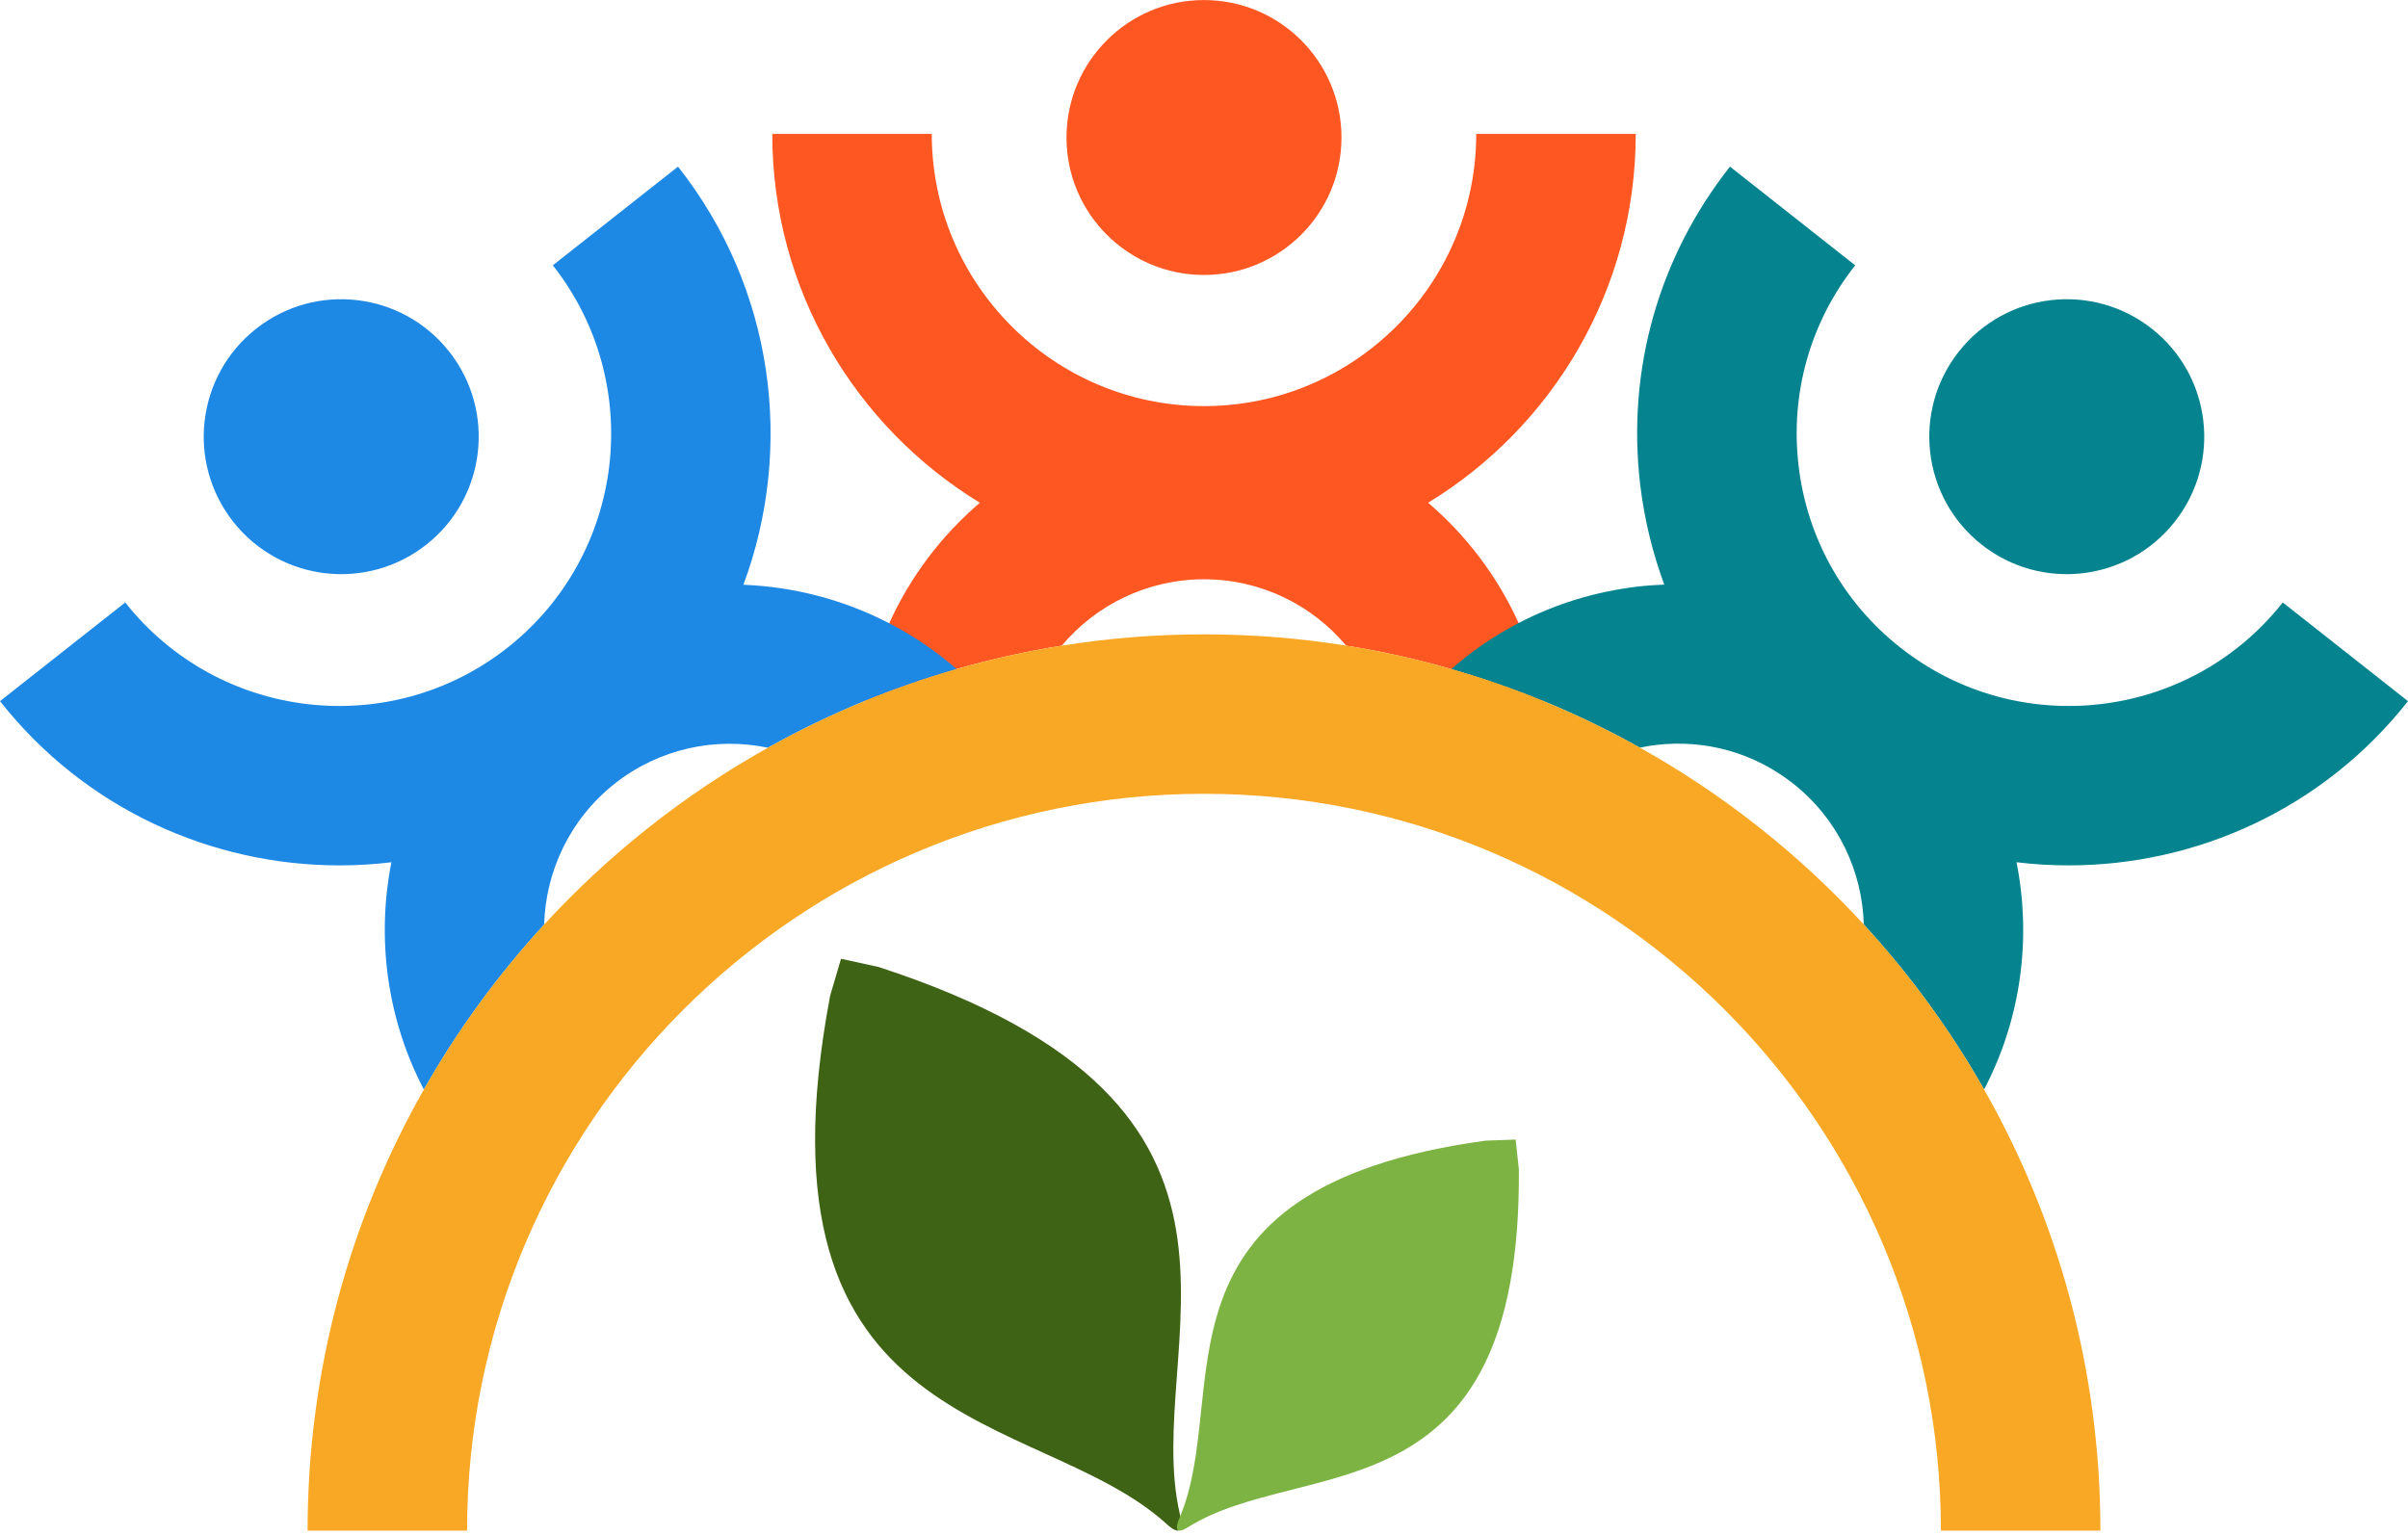 <?xml version="1.0" encoding="UTF-8"?><svg xmlns="http://www.w3.org/2000/svg" xmlns:xlink="http://www.w3.org/1999/xlink" height="637.8" preserveAspectRatio="xMidYMid meet" version="1.0" viewBox="500.0 682.1 1000.0 637.8" width="1000.0" zoomAndPan="magnify"><g><g id="change1_1"><path d="M 999.996 682.121 C 968.465 682.121 942.902 707.691 942.902 739.219 C 942.902 770.75 968.465 796.309 999.996 796.309 C 1031.531 796.309 1057.09 770.75 1057.09 739.219 C 1057.09 707.691 1031.531 682.121 999.996 682.121 Z M 1130.648 940.891 C 1135.289 951.09 1138.781 961.949 1140.898 973.27 C 1128.488 968.172 1115.75 963.738 1102.699 960.012 C 1088.488 955.898 1073.91 952.66 1059.059 950.289 C 1044.898 933.449 1023.691 922.719 1000 922.719 C 976.312 922.719 955.074 933.449 940.922 950.289 C 926.062 952.66 911.469 955.922 897.254 960.012 C 884.227 963.762 871.488 968.199 859.082 973.27 C 861.203 961.988 864.645 951.18 869.281 941 C 878.023 921.641 890.965 904.57 906.922 890.93 C 855.262 859.422 820.715 802.551 820.715 737.73 L 886.945 737.73 C 886.945 800.078 937.656 850.789 1000 850.789 C 1062.352 850.789 1113.059 800.078 1113.059 737.73 L 1179.289 737.73 C 1179.289 802.551 1144.738 859.422 1093.078 890.93 C 1109 904.551 1121.91 921.57 1130.648 940.891" fill="#ff5722"/></g><g id="change2_1"><path d="M 1393.641 818.66 C 1368.879 799.129 1332.98 803.379 1313.461 828.141 C 1293.93 852.898 1298.18 888.801 1322.941 908.32 C 1347.699 927.852 1383.602 923.602 1403.121 898.84 C 1422.648 874.078 1418.41 838.18 1393.641 818.66 Z M 1500 973.34 C 1464.68 1018.16 1412.09 1041.559 1359.02 1041.559 C 1351.82 1041.559 1344.602 1041.121 1337.43 1040.262 C 1343.672 1071.719 1339.43 1105.102 1323.961 1134.641 C 1309.922 1109.91 1293.141 1086.93 1274 1066.129 C 1274 1066.109 1274 1066.109 1274 1066.109 C 1273.379 1044.012 1263.34 1022.309 1244.66 1007.578 C 1228.48 994.82 1208.301 989.129 1187.828 991.531 C 1185.539 991.801 1183.262 992.172 1181.031 992.66 C 1168.09 985.422 1154.719 978.949 1140.898 973.27 C 1128.488 968.172 1115.75 963.738 1102.699 960.012 C 1111.27 952.5 1120.629 946.102 1130.648 940.891 C 1145.84 932.98 1162.512 927.84 1180.039 925.762 C 1183.75 925.32 1187.461 925.078 1191.141 924.93 C 1186.238 911.68 1182.859 897.77 1181.141 883.379 C 1175.531 835.82 1188.762 788.91 1218.43 751.309 L 1270.422 792.309 C 1251.719 816.039 1243.379 845.602 1246.93 875.609 C 1250.461 905.59 1265.48 932.41 1289.211 951.109 C 1338.148 989.719 1409.398 981.289 1447.988 932.34 L 1500 973.34" fill="#05838f"/></g><g id="change3_1"><path d="M 596.871 898.84 C 616.395 923.602 652.297 927.852 677.059 908.32 C 701.816 888.801 706.062 852.898 686.535 828.141 C 667.012 803.379 631.109 799.129 606.352 818.66 C 581.59 838.18 577.348 874.078 596.871 898.84 Z M 897.254 960.012 C 884.227 963.762 871.488 968.199 859.082 973.27 C 845.262 978.969 831.84 985.441 818.902 992.68 C 797.309 988.18 773.953 992.898 755.32 1007.578 C 736.645 1022.328 726.598 1044.031 725.98 1066.129 C 706.859 1086.93 690.062 1109.91 676.02 1134.66 C 660.59 1105.121 656.328 1071.738 662.551 1040.262 C 655.379 1041.121 648.18 1041.559 640.984 1041.559 C 587.91 1041.559 535.32 1018.16 500 973.34 L 552.016 932.34 C 590.602 981.289 661.848 989.719 710.789 951.109 C 759.758 912.5 768.172 841.281 729.578 792.309 L 781.57 751.309 C 821.707 802.199 829.785 868.281 808.727 924.988 C 829.699 925.828 850.43 931.219 869.281 941 C 879.219 946.121 888.621 952.461 897.254 960.012" fill="#1e88e5"/></g><g id="change4_1"><path d="M 1372.262 1317.879 L 1306.031 1317.879 C 1306.031 1149.121 1168.73 1011.82 1000 1011.82 C 831.242 1011.82 693.969 1149.121 693.969 1317.879 L 627.738 1317.879 C 627.738 1251.309 645.289 1188.789 676.02 1134.66 C 690.062 1109.91 706.859 1086.93 725.98 1066.129 C 752.781 1036.988 784.133 1012.129 818.902 992.68 C 831.84 985.441 845.262 978.969 859.082 973.27 C 871.488 968.199 884.227 963.762 897.254 960.012 C 911.469 955.922 926.062 952.66 940.922 950.289 C 960.172 947.199 979.91 945.59 1000 945.59 C 1020.09 945.59 1039.828 947.18 1059.059 950.289 C 1073.91 952.66 1088.488 955.898 1102.699 960.012 C 1115.75 963.738 1128.488 968.172 1140.898 973.27 C 1154.719 978.949 1168.09 985.422 1181.031 992.66 C 1215.82 1012.09 1247.199 1036.969 1274 1066.109 C 1274 1066.109 1274 1066.109 1274 1066.129 C 1293.141 1086.93 1309.922 1109.91 1323.961 1134.641 C 1354.711 1188.77 1372.262 1251.309 1372.262 1317.879" fill="#f9a825"/></g><g id="change5_1"><path d="M 864.855 1083.762 C 1043.738 1141.941 973.691 1240.922 989.98 1311.039 C 991.664 1318.289 989.781 1319.961 984.453 1315.109 C 931.07 1266.551 809.676 1281.121 844.75 1095.672 L 849.258 1080.352 L 864.855 1083.762" fill="#3f6315"/></g><g id="change6_1"><path d="M 1117.02 1155.891 C 972.102 1175.672 1012.012 1261.09 989.855 1312.488 C 987.562 1317.801 988.777 1319.34 993.52 1316.371 C 1041.078 1286.59 1131.949 1314.52 1130.75 1167.781 L 1129.422 1155.441 L 1117.02 1155.891" fill="#7cb342"/></g></g></svg>